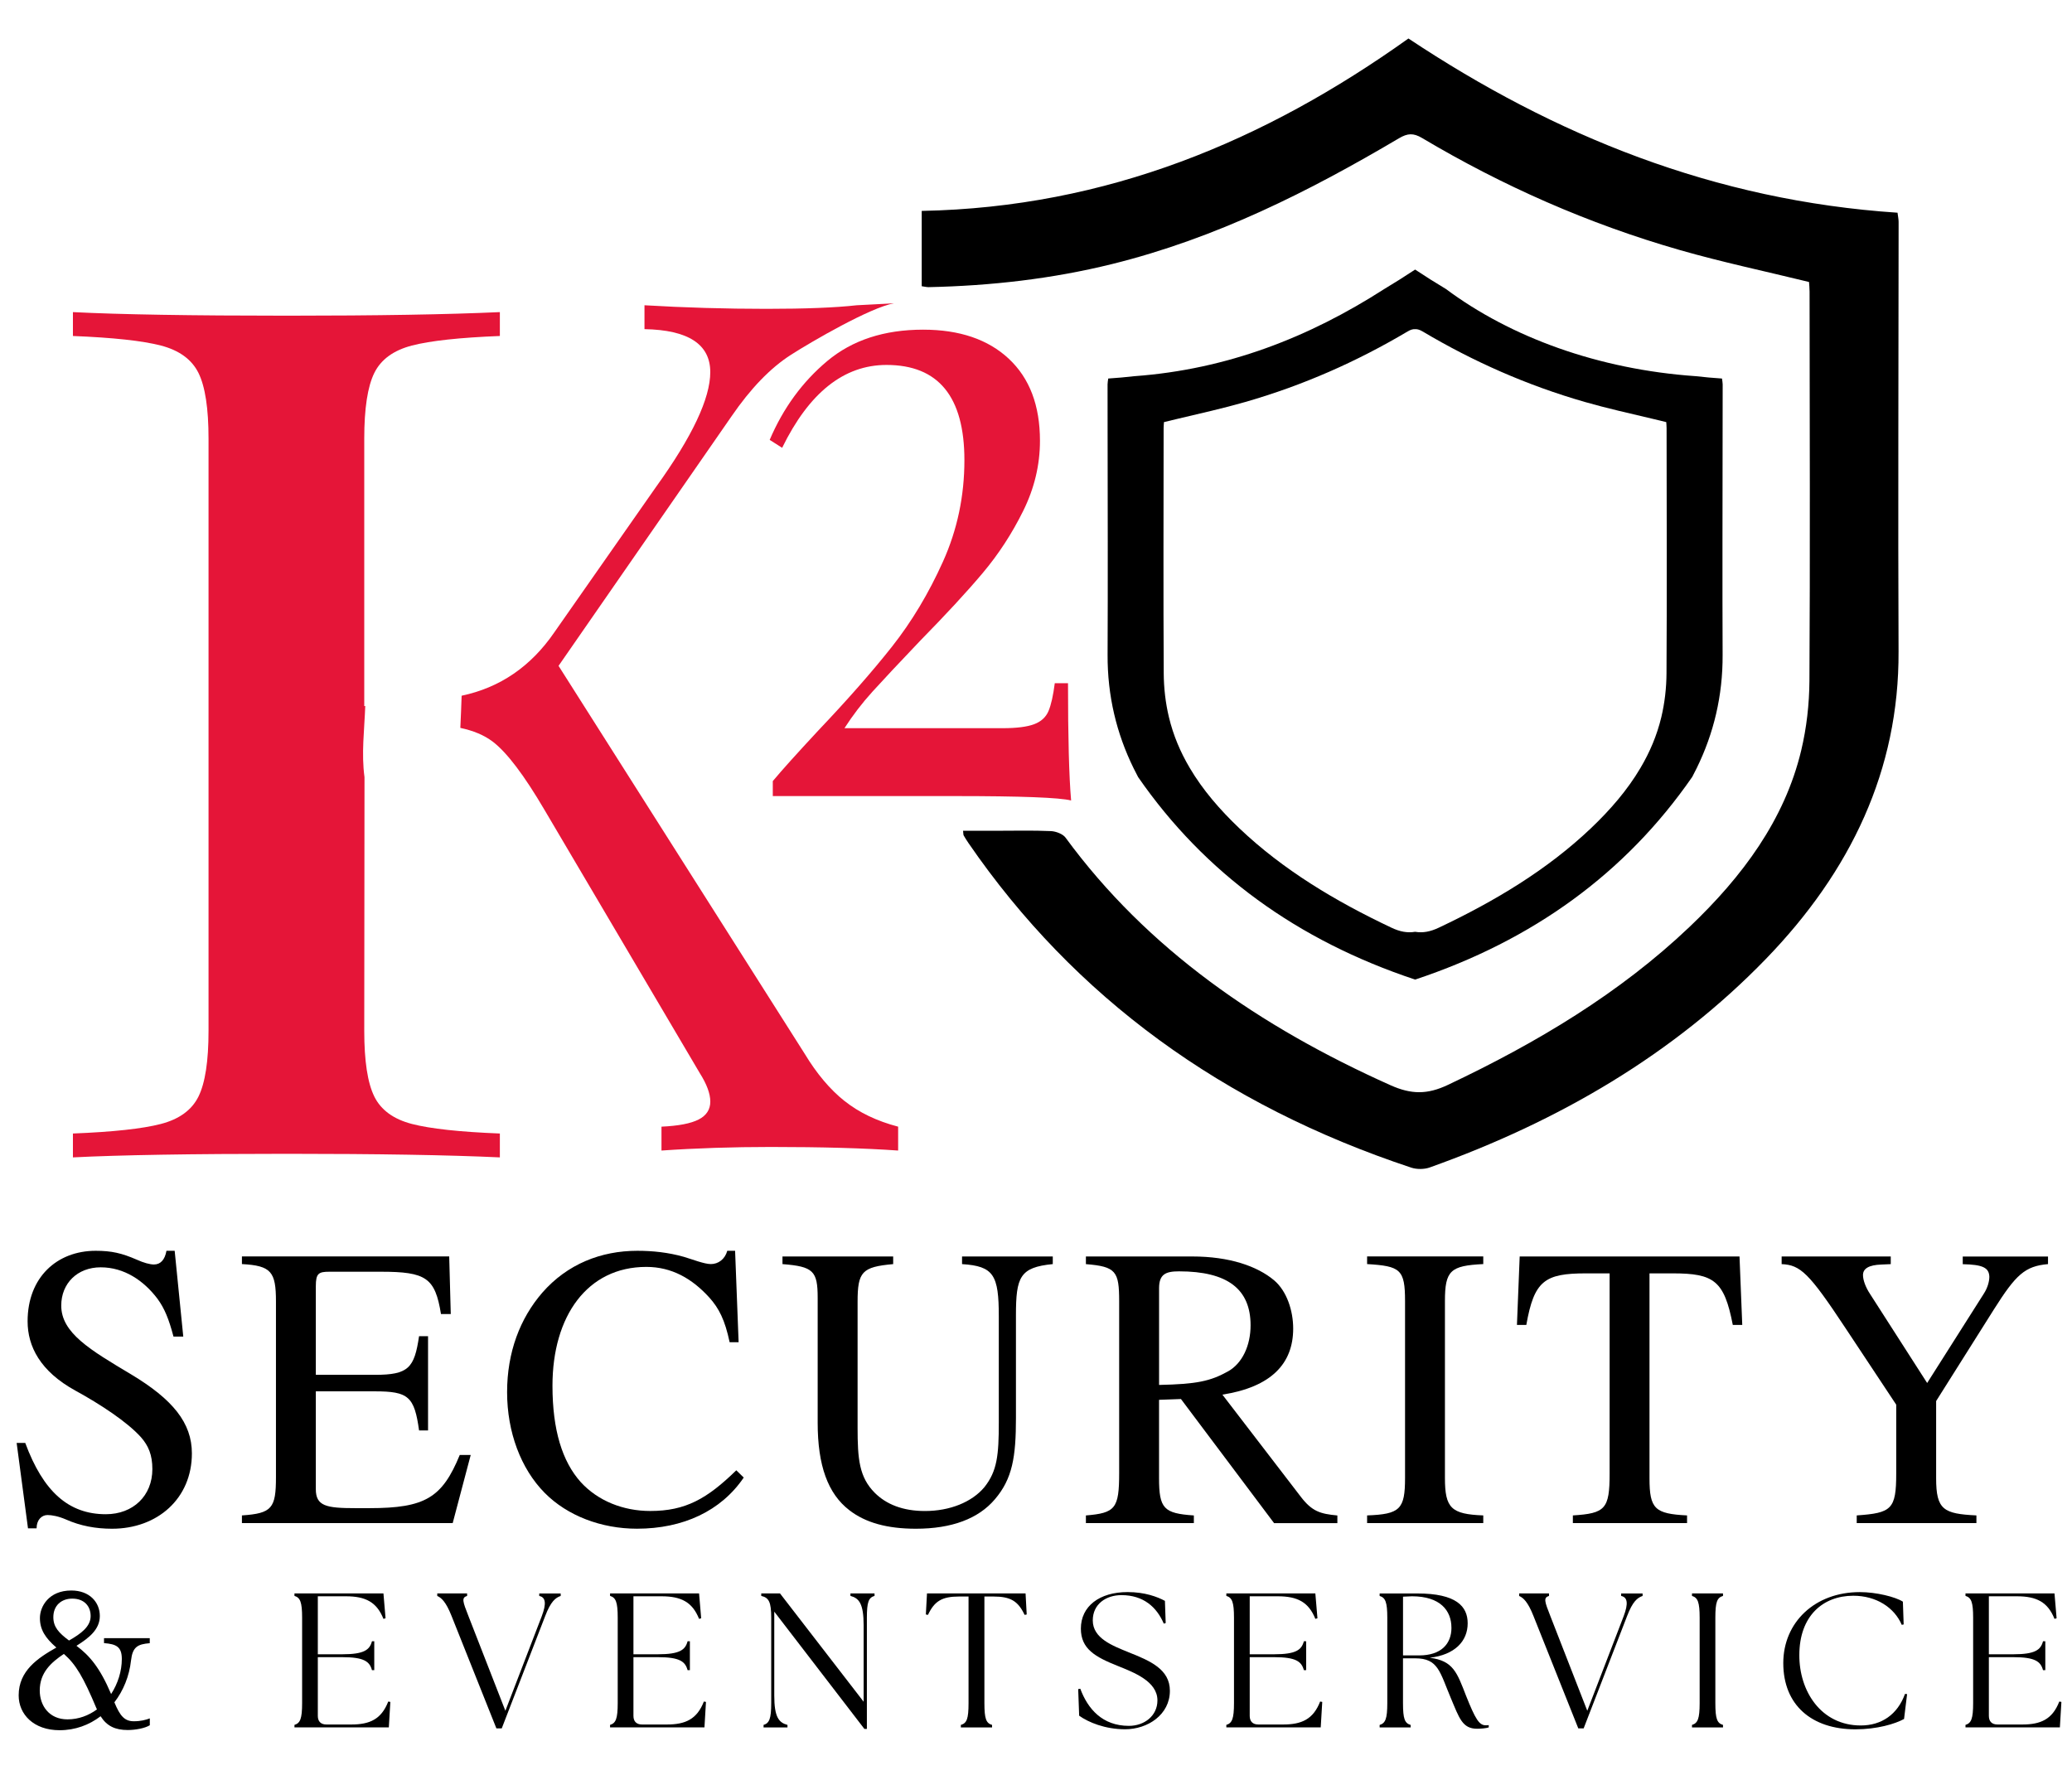 <?xml version="1.0" encoding="UTF-8"?>
<svg id="Ebene_1" xmlns="http://www.w3.org/2000/svg" viewBox="0 0 747 640">
  <defs>
    <style>
      .cls-1 {
        fill: #e51538;
      }
    </style>
  </defs>
  <g>
    <path d="M54,592.5c-4.42.35-6.21,1.38-6.76,6.21-.62,5.66-2.76,10.9-6,15.11,2.07,5.04,3.73,6.83,7.04,6.83,2.42,0,4.28-.48,5.73-1.04v2.48c-1.79,1.1-5.24,1.72-7.94,1.72-4.48,0-7.52-1.38-9.8-4.97-4.14,3.17-9.18,5.04-14.77,5.04-9.38,0-14.77-5.73-14.77-12.56,0-8.9,6.9-13.46,13.59-17.25-4-3.45-5.93-6.49-5.93-10.63s3.17-9.94,11.32-9.94c6.62,0,10.28,4.28,10.28,9.18s-3.93,7.94-8.42,10.76c4.69,3.52,8.42,7.8,12.49,17.39,2.42-3.73,3.86-8.21,3.86-12.63s-2-5.38-6.42-5.73v-1.79h16.49v1.79ZM34.96,616.38c-.07-.14-.07-.21-.14-.28-4.76-11.39-7.52-16.01-11.8-19.73-4.62,3.11-8.69,6.76-8.69,13.18,0,5.45,3.38,10.42,10,10.42,4,0,7.59-1.38,10.63-3.59ZM24.88,591.54c4.35-2.48,7.8-5.04,7.8-8.83,0-3.52-2.28-6.28-6.62-6.28-3.93,0-6.83,2.48-6.83,6.69,0,3.52,1.93,5.66,5.66,8.42Z"/>
    <path d="M106.16,622.86v-.9c2.07-.62,2.76-2.21,2.76-7.87v-30.77c0-5.66-.69-7.25-2.76-7.87v-.9h32.08l.76,8.97-.76.21c-2.42-6.07-6.49-8.14-13.52-8.14h-10.14v20.91h8.83c7.87,0,9.87-1.59,10.69-4.69h.83v10.42h-.83c-.83-3.11-2.83-4.69-10.69-4.69h-8.83v21.18c0,2,1.1,3.1,3.1,3.1h8.97c6.62,0,10.83-1.86,13.32-8.28l.76.14-.55,9.18h-34.02Z"/>
    <path d="M157.64,575.46v-.9h10.76v.9c-2.07.62-1.59,2,.48,7.25l13.32,34.16,13.11-34.09c1.73-4.55,1.45-6.83-.9-7.31v-.9h7.73v.9c-1.86.62-3.59,2-5.59,7.25l-15.66,40.5h-1.93l-16.15-40.5c-2.07-5.24-3.73-6.62-5.17-7.25Z"/>
    <path d="M219.94,622.86v-.9c2.07-.62,2.76-2.21,2.76-7.87v-30.77c0-5.66-.69-7.25-2.76-7.87v-.9h32.09l.76,8.97-.76.21c-2.42-6.07-6.49-8.14-13.52-8.14h-10.14v20.91h8.83c7.87,0,9.87-1.59,10.69-4.69h.83v10.42h-.83c-.83-3.11-2.83-4.69-10.69-4.69h-8.83v21.18c0,2,1.1,3.1,3.1,3.1h8.97c6.62,0,10.83-1.86,13.32-8.28l.76.14-.55,9.18h-34.02Z"/>
    <path d="M279.14,581.12v30.22c0,7.87,1.66,9.8,4.76,10.63v.9h-8.62v-.9c2.07-.62,2.76-2.21,2.76-7.87v-30.77c0-5.66-.83-7.25-3.59-7.87v-.9h6.76l30.15,39.05v-27.53c0-7.87-1.66-9.8-4.76-10.63v-.9h8.69v.9c-2.14.62-2.76,2.21-2.76,7.87v40.09h-.9l-32.5-42.3Z"/>
    <path d="M346.42,621.97c2.14-.62,2.76-2.21,2.76-7.87v-38.43h-3.38c-6.21,0-8.9,1.66-11.25,6.62l-.76-.14.41-7.59h35.54l.41,7.59-.76.14c-2.35-4.97-5.04-6.62-11.25-6.62h-3.24v38.43c0,5.66.62,7.25,2.76,7.87v.9h-11.25v-.9Z"/>
    <path d="M389.06,618.65l-.35-9.59.76-.14c2.69,7.25,7.94,13.39,17.53,13.39,5.52,0,10.28-3.59,10.28-9.18,0-6.9-8.49-10.07-14.28-12.42-8.14-3.24-13.32-6.14-13.32-13.46,0-8.07,6.69-13.18,16.84-13.18,6.28,0,10.76,1.72,13.46,3.17l.28,8-.69.21c-2.55-6-7.38-10.28-15.25-10.28-5.59,0-10.35,3.24-10.35,9.11,0,6.49,7.11,9.11,12.97,11.52,7.66,3.04,14.83,6.07,14.83,13.87,0,8.62-8,13.87-16.15,13.87-7.25,0-13.32-2.55-16.56-4.9Z"/>
    <path d="M442.12,622.86v-.9c2.07-.62,2.76-2.21,2.76-7.87v-30.77c0-5.66-.69-7.25-2.76-7.87v-.9h32.09l.76,8.97-.76.21c-2.42-6.07-6.49-8.14-13.52-8.14h-10.14v20.91h8.83c7.87,0,9.87-1.59,10.69-4.69h.83v10.42h-.83c-.83-3.11-2.83-4.69-10.69-4.69h-8.83v21.18c0,2,1.1,3.1,3.1,3.1h8.97c6.62,0,10.83-1.86,13.32-8.28l.76.14-.55,9.18h-34.02Z"/>
    <path d="M523.06,612.31c-4-9.52-4.55-14.35-12.83-14.35h-4.42v16.15c0,5.66.62,7.25,2.76,7.87v.9h-11.18v-.9c2.07-.62,2.76-2.21,2.76-7.87v-30.77c0-5.66-.69-7.25-2.76-7.87v-.9h13.59c14.01,0,18.15,4.62,18.15,10.76,0,6.49-4.69,11.38-13.66,12.42,8.49,1.1,9.8,5.31,13.11,13.8,3.31,8.28,4.69,10.56,7.04,10.56.41,0,.76,0,1.1-.07v.83c-1.04.34-2.83.48-4.21.48-5.31,0-6.42-3.86-9.45-11.04ZM523.27,586.91c0-6.14-4-11.32-14.21-11.32l-3.24.14v21.18h5.8c7.93,0,11.66-4.14,11.66-10Z"/>
    <path d="M547.69,575.46v-.9h10.76v.9c-2.07.62-1.59,2,.48,7.25l13.32,34.16,13.11-34.09c1.72-4.55,1.45-6.83-.9-7.31v-.9h7.73v.9c-1.86.62-3.59,2-5.59,7.25l-15.66,40.5h-1.93l-16.15-40.5c-2.07-5.24-3.73-6.62-5.18-7.25Z"/>
    <path d="M610,621.97c2.07-.62,2.76-2.21,2.76-7.87v-30.77c0-5.66-.69-7.25-2.76-7.87v-.9h11.18v.9c-2.14.62-2.76,2.21-2.76,7.87v30.77c0,5.66.62,7.25,2.76,7.87v.9h-11.18v-.9Z"/>
    <path d="M642.91,599.68c0-14.7,11.38-25.6,27.6-25.6,5.93,0,12.83,1.72,15.52,3.45l.28,8.21-.69.14c-2.69-6.28-9.25-10.49-17.46-10.49-10.97,0-19.46,7.31-19.46,21.39-.07,12.97,7.8,25.39,22.15,25.39,7.45,0,13.25-3.93,15.94-11.38l.76.07-1.1,8.97c-3.24,1.79-9.8,3.73-17.53,3.73-15.87,0-26.01-8.83-26.01-23.87Z"/>
    <path d="M708.6,622.86v-.9c2.07-.62,2.76-2.21,2.76-7.87v-30.77c0-5.66-.69-7.25-2.76-7.87v-.9h32.09l.76,8.97-.76.21c-2.42-6.07-6.49-8.14-13.52-8.14h-10.14v20.91h8.83c7.87,0,9.87-1.59,10.69-4.69h.83v10.42h-.83c-.83-3.11-2.83-4.69-10.69-4.69h-8.83v21.18c0,2,1.1,3.1,3.1,3.1h8.97c6.62,0,10.83-1.86,13.32-8.28l.76.14-.55,9.18h-34.02Z"/>
  </g>
  <g>
    <path d="M62.55,481.95c-1.69-6.39-3.24-10.17-5.78-13.65-4.94-6.54-11.99-11.33-20.45-11.33s-14.24,5.81-14.24,13.8c0,9.88,10.43,15.98,25.24,24.83,14.95,9,21.86,17.43,21.86,28.47,0,16.27-12.41,27.16-28.77,27.16-5.92,0-11.42-1.02-16.64-3.34-2.68-1.16-5.08-1.6-6.63-1.6-2.11,0-3.95,1.74-3.95,4.79h-3.1l-4.09-30.79h3.1c6.49,17.57,15.65,25.71,29.05,25.71,9.87,0,16.78-6.68,16.78-16.27,0-5.08-1.41-8.42-4.09-11.47-4.94-5.52-14.66-11.91-23.69-16.85-12.69-6.97-17.2-15.98-17.2-24.98,0-15.83,10.58-25.42,24.54-25.42,5.78,0,9.45.87,14.81,3.2,2.54,1.16,4.79,1.74,6.2,1.74,2.4,0,3.95-1.74,4.51-4.94h2.96l3.1,30.93h-3.52Z"/>
    <path d="M163.22,549.19h-76v-2.76c10.86-.73,12.27-2.61,12.27-13.8v-63.32c0-10.75-1.69-12.93-12.27-13.51v-2.76h74.73l.56,20.77h-3.53c-2.12-13.07-5.36-15.25-21.71-15.25h-18.47c-3.95,0-4.94.58-4.94,5.23v31.95h21.29c12.13,0,14.24-2.47,15.93-13.94h3.24v33.98h-3.24c-1.69-12.2-3.81-14.09-15.93-14.09h-21.29v35.29c0,6.1,3.81,6.83,14.24,6.83h5.08c20.16,0,26.23-3.78,32.57-19.17h3.95l-6.49,24.54Z"/>
    <path d="M268.13,532.78c-8.18,12.05-21.86,18.44-38.49,18.44-12.83,0-25.1-4.65-33.28-12.93-8.6-8.71-13.54-21.93-13.54-36.31s4.65-26.58,12.69-35.87c9.02-10.31,21.15-15.1,34.26-15.1,5.5,0,11.14.58,16.78,2.18,2.96.87,7.33,2.61,9.73,2.61,2.68,0,5.08-1.74,5.92-4.79h2.82l1.27,32.97h-3.24c-1.69-7.99-3.81-12.2-7.33-16.12-6.2-6.83-13.54-11.04-22.7-11.04-21.29,0-33.84,17.72-33.84,42.84,0,15.98,3.53,27.3,10.15,34.71,6.21,6.83,15.37,10.46,25.1,10.46,12.69,0,20.45-4.36,31.02-14.67l2.68,2.61Z"/>
    <path d="M379.52,455.81c-11.84,1.16-13.25,4.65-13.25,18.44v37.04c0,14.09-1.27,21.93-7.61,29.34-5.92,6.97-15.51,10.6-28.48,10.6-10.29,0-18.19-2.18-23.97-6.68-7.75-5.95-11.42-16.12-11.42-31.52v-45.02c0-9.73-1.55-11.33-12.69-12.2v-2.76h39.91v2.76c-11.28,1.02-12.83,2.76-12.83,13.65v45.31c0,11.33.56,17.86,6.21,23.53,4.09,4.07,10.01,6.54,18.05,6.54,9.02,0,16.92-3.2,21.43-8.57,4.65-5.81,5.22-11.62,5.22-23.38v-38.2c0-14.96-1.83-18.15-13.25-18.88v-2.76h32.71v2.76Z"/>
    <path d="M459.32,549.19l-33.56-44.73-7.9.29v28.18c0,11.04,1.69,12.78,12.55,13.51v2.76h-38.92v-2.76c10.58-.87,11.99-2.47,11.99-15.25v-62.01c0-10.75-1.13-12.49-11.99-13.36v-2.76h38.35c13.4,0,23.41,3.49,29.47,8.57,4.65,3.92,6.91,11.04,6.91,17.43,0,12.64-7.9,21.06-25.52,23.82l28.2,36.74c4.09,5.37,7.05,6.25,13.25,6.83v2.76h-22.84ZM417.86,499.38c13.54-.29,18.47-1.31,24.96-4.94,5.08-2.9,8.04-9.29,8.04-16.56,0-13.07-8.32-19.46-25.8-19.46-4.79,0-7.19,1.02-7.19,6.1v34.86Z"/>
    <path d="M492.87,549.19v-2.76c11.84-.44,13.68-2.18,13.68-13.51v-63.76c0-11.47-1.69-12.63-13.68-13.36v-2.76h41.88v2.76c-11.84.58-13.82,2.32-13.82,13.36v63.76c0,10.89,2.26,13.07,13.82,13.51v2.76h-41.88Z"/>
    <path d="M624.71,477.74c-3.1-15.98-6.77-18.59-21.71-18.59h-8.32v73.92c0,11.04,1.97,12.78,13.54,13.36v2.76h-41.17v-2.76c11.7-.73,13.25-2.32,13.25-15.1v-72.18h-8.46c-14.95,0-18.75,2.61-21.57,18.59h-3.38l.99-24.69h79.25l.99,24.69h-3.38Z"/>
    <path d="M738.35,455.81c-8.32.73-11.56,3.78-19.46,16.27l-20.87,33.11v27.88c0,11.33,2.68,12.78,14.52,13.36v2.76h-43.15v-2.76c12.55-.87,14.24-2.18,14.24-15.1v-24.83l-18.47-27.88c-12.97-19.61-16.08-22.51-22.84-22.8v-2.76h39.34v2.76l-3.38.15c-4.51.15-6.63,1.45-6.63,3.78,0,1.89.99,4.5,2.54,6.83l20.59,32.1,20.45-32.24c1.41-2.18,1.97-4.5,1.97-6.1-.14-3.19-2.26-4.36-9.59-4.5v-2.76h30.74v2.76Z"/>
  </g>
  <g>
    <path d="M332.3,103.21v-27.16c66.76-1.28,123.84-25.3,175.47-62.17,52.7,35.03,110.33,58.44,176.33,62.82.16,1.31.39,2.32.39,3.34-.01,47.09-.24,107.78-.02,154.87.2,42.73-17.22,79.24-47.79,110.82-33.26,34.36-74.52,58.57-121.28,75.25-1.93.69-4.65.7-6.6.05-67.93-22.51-121.35-61.32-159.64-117.03-.62-.9-1.19-1.82-1.73-2.75-.14-.24-.09-.57-.23-1.69,4.12,0,8.16,0,12.19,0,6.5,0,13.01-.17,19.49.12,1.82.08,4.31,1.04,5.26,2.34,29.42,40.16,69.98,68.17,117.14,89.28,7.5,3.36,13.28,3.41,20.7-.1,32.12-15.19,62.03-33.1,87.12-56.97,19.1-18.16,34.29-38.63,40.26-63.58,1.96-8.19,2.92-16.73,2.98-25.12.27-42.26.09-98.11.05-140.38,0-1.33-.15-2.66-.2-3.47-15.8-3.87-31.36-7.15-46.55-11.51-33.05-9.48-63.97-23.17-92.94-40.4-3.16-1.88-5.26-1.73-8.34.09-32.33,19.12-65.84,36.05-103.44,45.35-21.66,5.36-43.75,7.85-66.14,8.33-.64.01-1.28-.16-2.48-.33Z"/>
    <path class="cls-1" d="M363.7,129.37c7.49,6.99,11.23,16.85,11.23,29.57,0,8.69-2.01,17.12-6.04,25.27-4.03,8.16-8.89,15.63-14.6,22.41-5.71,6.79-13.25,14.94-22.6,24.48-7.68,8.06-13.39,14.15-17.13,18.28-3.75,4.13-7.12,8.53-10.11,13.19h57c5.05,0,8.85-.48,11.37-1.43,2.53-.95,4.26-2.54,5.2-4.77.93-2.23,1.68-5.56,2.25-10.01h4.77c0,19.5.37,33.6,1.12,42.28-4.12-1.06-18.07-1.59-41.84-1.59h-65.71v-5.4c3.18-3.82,8.61-9.86,16.29-18.12,10.67-11.23,19.56-21.35,26.68-30.36,7.11-9.01,13.24-19.23,18.39-30.68,5.15-11.44,7.72-23.63,7.72-36.56,0-22.89-9.36-34.34-28.08-34.34-15.35,0-27.9,9.97-37.63,29.88l-4.49-2.86c4.87-11.44,11.79-20.93,20.78-28.45,8.99-7.52,20.5-11.29,34.54-11.29,13.1,0,23.4,3.5,30.89,10.49Z"/>
    <g>
      <path class="cls-1" d="M134.94,395.37c-2.41-4.88-3.62-12.77-3.62-23.68l.09-91.45c-1.17-8.51-.04-17.05.27-25.66-.12,0-.24.01-.36.02v-96.43c0-10.9,1.21-18.79,3.62-23.68,2.41-4.88,6.94-8.18,13.58-9.9,6.64-1.72,17.2-2.87,31.69-3.44v-8.61c-18.92.86-44.47,1.29-76.66,1.29-34.61,0-60.36-.43-77.26-1.29v8.61c14.49.58,25.05,1.72,31.69,3.44,6.64,1.72,11.17,5.03,13.58,9.9,2.41,4.88,3.62,12.77,3.62,23.68v213.53c0,10.91-1.21,18.8-3.62,23.68-2.41,4.88-6.94,8.18-13.58,9.9-6.64,1.72-17.2,2.87-31.69,3.44v8.61c16.9-.86,42.65-1.29,77.26-1.29,32.59,0,58.14.43,76.66,1.29v-8.61c-14.49-.57-25.05-1.72-31.69-3.44-6.64-1.72-11.17-5.02-13.58-9.9Z"/>
      <path class="cls-1" d="M304.48,397.01c-5.23-4.16-10.01-9.83-14.35-17.01l-88.76-139.91,62.36-89.98c6.89-10.04,14.02-17.44,21.42-22.17,7.39-4.74,28.72-17.13,37.14-18.57l-13.42.7c-7.65.86-18.5,1.29-32.52,1.29-14.79,0-29.46-.43-44-1.29v8.61c15.81.29,23.72,5.46,23.72,15.5,0,9.47-6.5,23.25-19.51,41.33l-36.73,52.52c-8.46,12.31-19.6,19.92-33.4,22.83-.09,3.87-.32,7.74-.47,11.6,4.66,1,8.54,2.58,11.68,4.96,5.1,3.87,11.35,12.13,18.75,24.75l55.86,94.71c2.55,4.02,3.83,7.47,3.83,10.33s-1.4,5.03-4.21,6.46c-2.81,1.44-7.27,2.3-13.39,2.58v8.61c12.49-.86,25.63-1.29,39.41-1.29,18.36,0,33.67.43,45.91,1.29v-8.61c-7.65-2-14.1-5.09-19.32-9.26Z"/>
    </g>
    <path d="M621.06,138.59c0-.63-.15-1.28-.25-2.1-3.19-.21-6.35-.49-9.47-.85h-.02c-35.13-2.45-66.7-14.05-90-31.41-3.76-2.25-7.47-4.59-11.14-7.03-3.69,2.44-7.41,4.79-11.18,7.05-27.05,17.37-56.56,28.95-89.96,31.39-.01,0-.03,0-.05,0-3.12.36-6.27.64-9.45.85-.1.82-.24,1.47-.24,2.1,0,4.67.01,9.56.01,14.59.04,26.9.12,57.95,0,82.93-.07,14.76,3.21,28.35,9.37,40.89.52,1.08,1.07,2.15,1.64,3.21,24.03,34.7,57.45,58.91,99.86,73.01,42.45-14.12,75.87-38.36,99.91-73.09.55-1.03,1.08-2.07,1.59-3.12,6.16-12.54,9.43-26.13,9.36-40.9-.11-24.98-.03-56.04,0-82.93.01-5.04.02-9.92.02-14.59ZM600.72,152.21c.03.52.12,1.35.12,2.19.03,26.61.14,61.78-.03,88.39-.03,5.28-.64,10.65-1.87,15.81-1.57,6.57-4.16,12.64-7.52,18.31-4.67,7.92-10.83,15.06-17.83,21.72-15.81,15.03-34.64,26.3-54.86,35.87-3.1,1.47-5.75,1.95-8.55,1.49-2.81.46-5.45-.02-8.55-1.49-20.23-9.56-39.06-20.84-54.86-35.87-7-6.67-13.17-13.81-17.84-21.73-3.36-5.67-5.94-11.74-7.51-18.31-1.24-5.16-1.84-10.53-1.87-15.81-.17-26.61-.06-61.78-.04-88.39,0-.84.1-1.68.13-2.19,1.66-.41,3.31-.8,4.95-1.19,8.25-1.96,16.38-3.77,24.35-6.06,20.81-5.97,40.28-14.59,58.53-25.43,1.02-.61,1.87-.88,2.71-.83.84-.05,1.69.23,2.71.83,18.24,10.84,37.71,19.46,58.52,25.43,7.97,2.29,16.11,4.1,24.37,6.06,1.64.39,3.29.78,4.94,1.19Z"/>
  </g>
</svg>